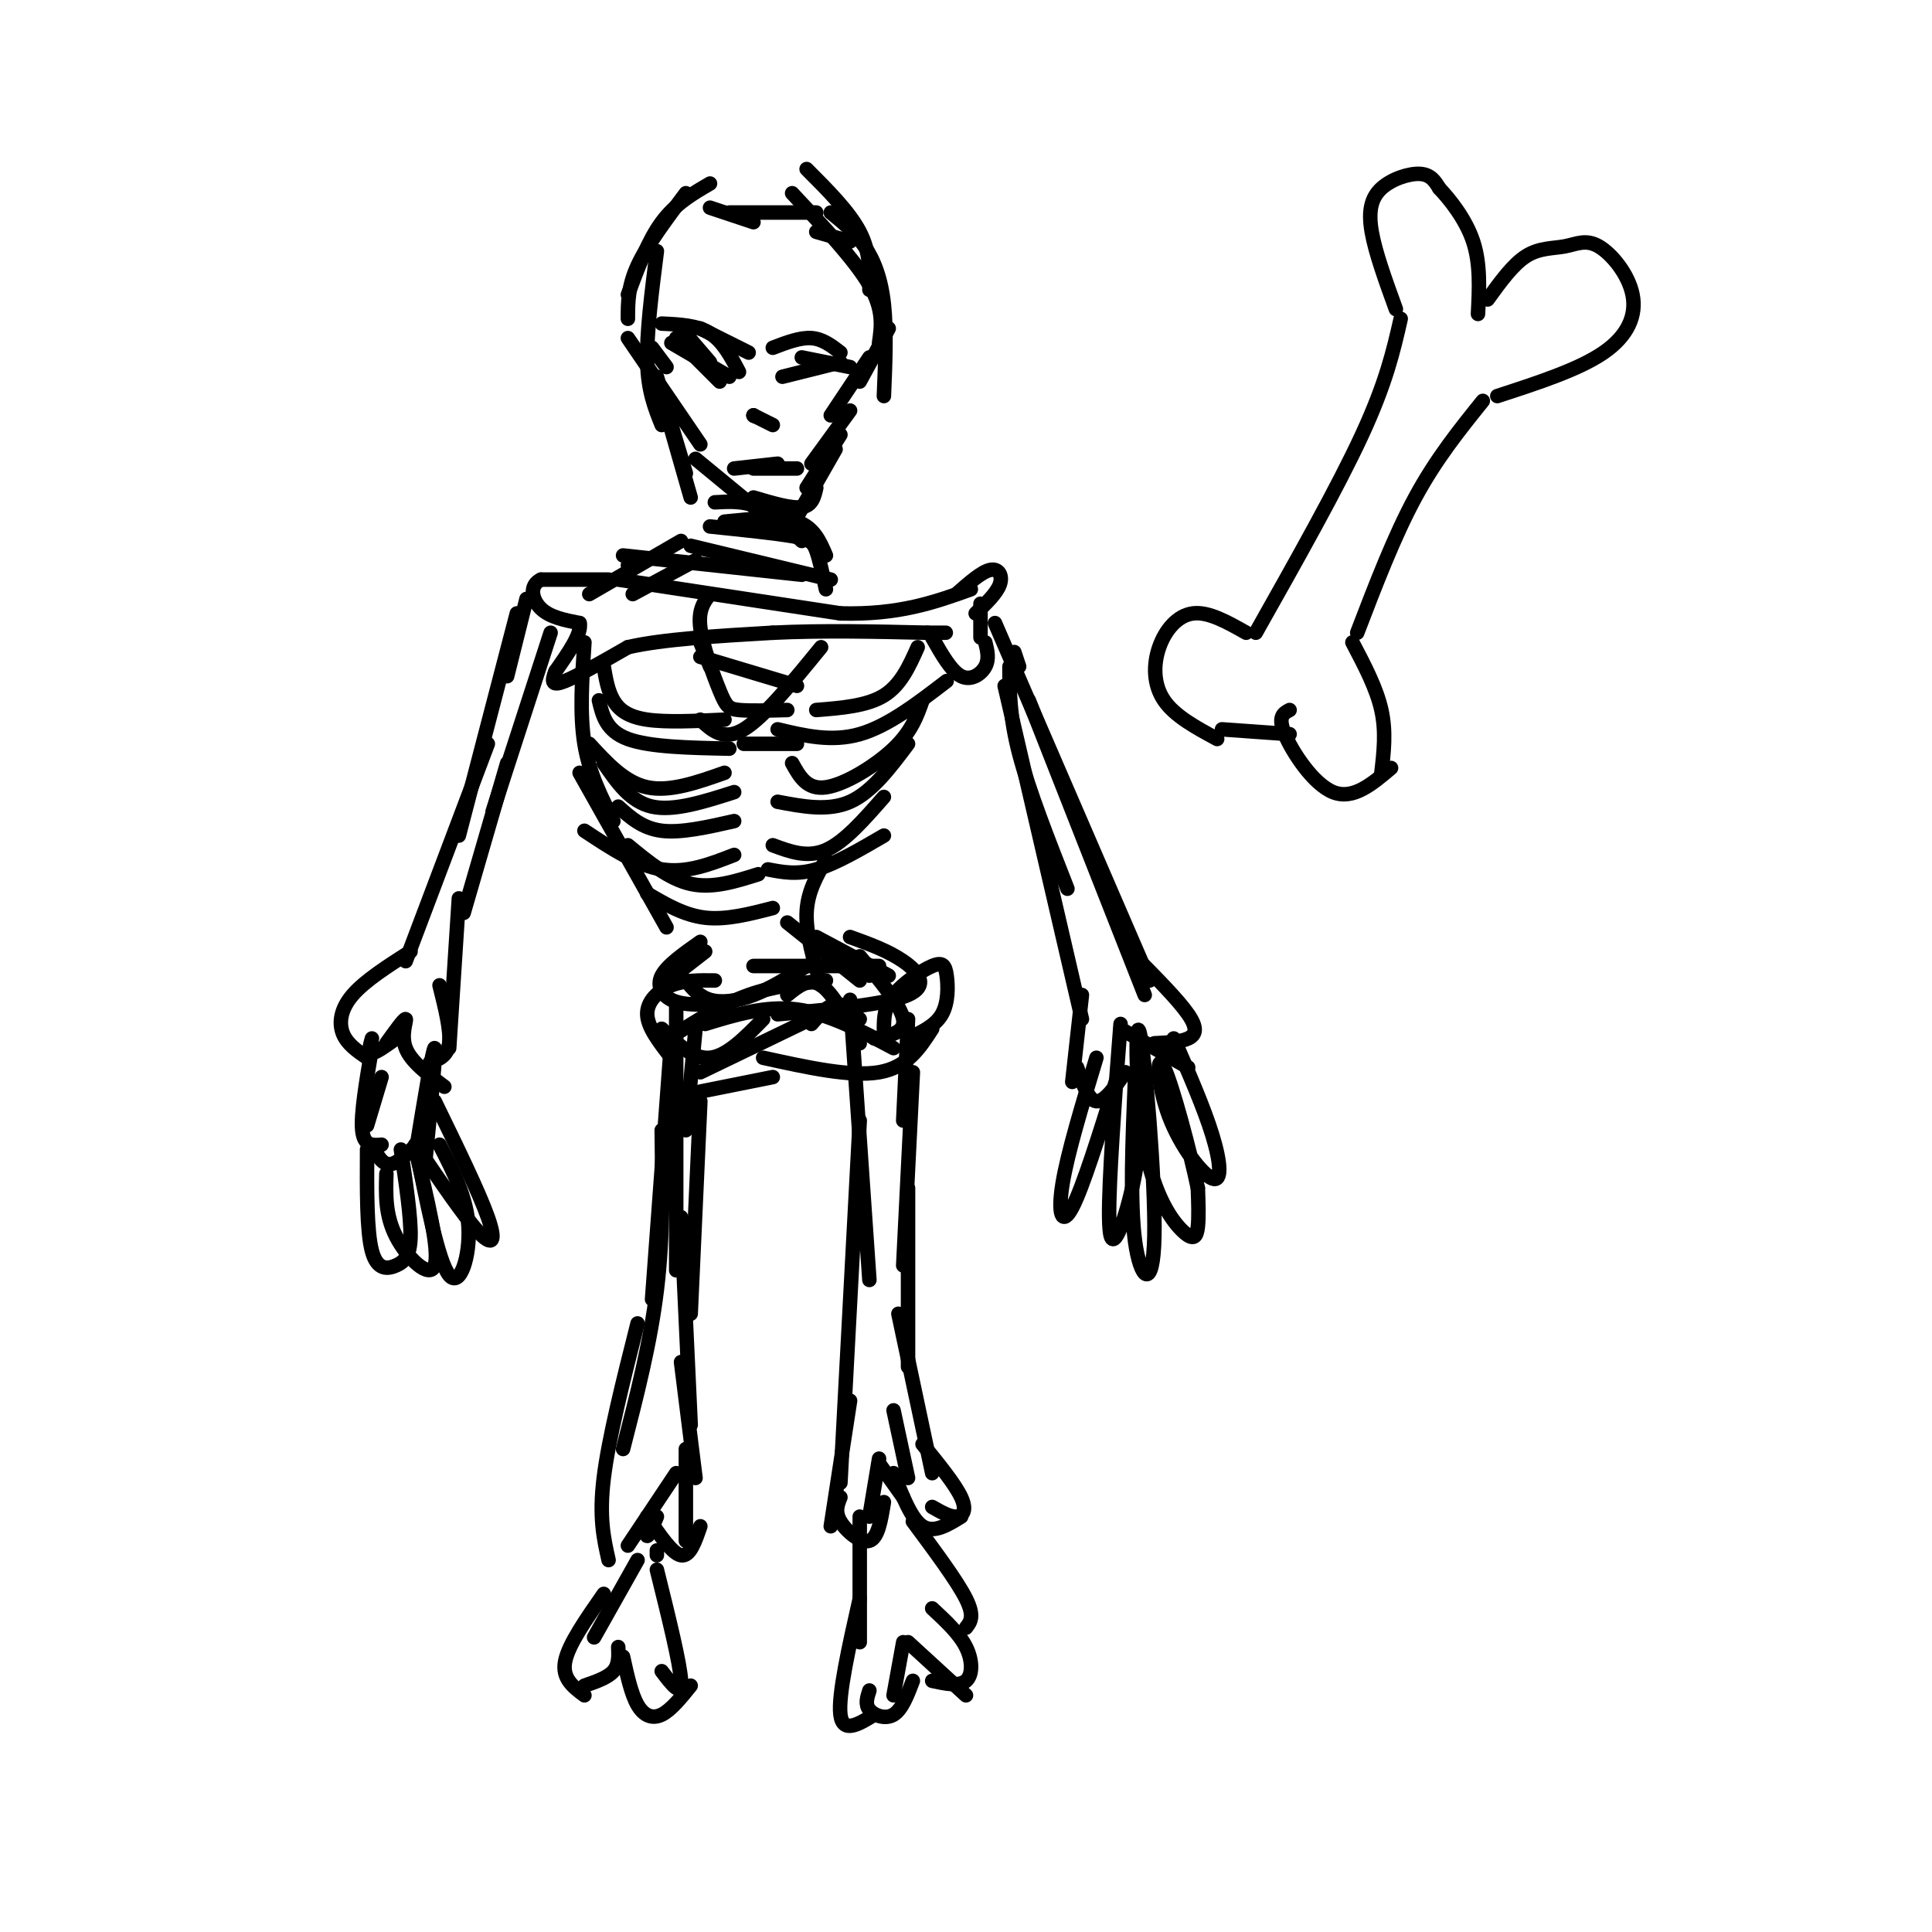 <svg viewBox='0 0 400 400' version='1.1' xmlns='http://www.w3.org/2000/svg' xmlns:xlink='http://www.w3.org/1999/xlink'><g fill='none' stroke='rgb(0,0,0)' stroke-width='3' stroke-linecap='round' stroke-linejoin='round'><path d='M126,120c0.000,0.000 -14.000,0.000 -14,0'/><path d='M112,120c-2.533,1.200 -1.867,4.200 0,6c1.867,1.800 4.933,2.400 8,3'/><path d='M120,129c0.500,2.167 -2.250,6.083 -5,10'/><path d='M115,139c-0.911,2.311 -0.689,3.089 2,2c2.689,-1.089 7.844,-4.044 13,-7'/><path d='M130,134c7.167,-1.667 18.583,-2.333 30,-3'/><path d='M160,131c10.333,-0.500 21.167,-0.250 32,0'/><path d='M192,131c5.667,0.000 3.833,0.000 2,0'/><path d='M193,132c1.978,3.489 3.956,6.978 6,8c2.044,1.022 4.156,-0.422 5,-2c0.844,-1.578 0.422,-3.289 0,-5'/><path d='M198,123c2.622,-2.311 5.244,-4.622 7,-5c1.756,-0.378 2.644,1.178 2,3c-0.644,1.822 -2.822,3.911 -5,6'/><path d='M203,125c0.000,0.000 0.000,7.000 0,7'/><path d='M128,120c0.000,0.000 46.000,7.000 46,7'/><path d='M174,127c12.167,0.333 19.583,-2.333 27,-5'/><path d='M125,138c0.422,2.511 0.844,5.022 2,7c1.156,1.978 3.044,3.422 7,4c3.956,0.578 9.978,0.289 16,0'/><path d='M124,145c0.750,3.167 1.500,6.333 6,8c4.500,1.667 12.750,1.833 21,2'/><path d='M122,154c3.667,4.000 7.333,8.000 12,9c4.667,1.000 10.333,-1.000 16,-3'/><path d='M125,158c2.750,4.000 5.500,8.000 10,9c4.500,1.000 10.750,-1.000 17,-3'/><path d='M128,167c2.500,2.250 5.000,4.500 9,5c4.000,0.500 9.500,-0.750 15,-2'/><path d='M121,172c5.417,3.583 10.833,7.167 16,8c5.167,0.833 10.083,-1.083 15,-3'/><path d='M130,175c4.250,3.500 8.500,7.000 13,8c4.500,1.000 9.250,-0.500 14,-2'/><path d='M134,185c3.833,2.250 7.667,4.500 12,5c4.333,0.500 9.167,-0.750 14,-2'/><path d='M190,134c-1.750,3.917 -3.500,7.833 -7,10c-3.500,2.167 -8.750,2.583 -14,3'/><path d='M196,141c-6.083,4.667 -12.167,9.333 -18,11c-5.833,1.667 -11.417,0.333 -17,-1'/><path d='M191,145c-1.133,3.222 -2.267,6.444 -6,10c-3.733,3.556 -10.067,7.444 -14,8c-3.933,0.556 -5.467,-2.222 -7,-5'/><path d='M188,154c-3.750,5.000 -7.500,10.000 -12,12c-4.500,2.000 -9.750,1.000 -15,0'/><path d='M183,165c-4.083,4.667 -8.167,9.333 -12,11c-3.833,1.667 -7.417,0.333 -11,-1'/><path d='M183,173c-5.000,2.917 -10.000,5.833 -14,7c-4.000,1.167 -7.000,0.583 -10,0'/><path d='M146,197c0.000,0.000 -9.000,7.000 -9,7'/><path d='M145,195c-3.444,2.422 -6.889,4.844 -8,7c-1.111,2.156 0.111,4.044 2,5c1.889,0.956 4.444,0.978 7,1'/><path d='M142,203c1.356,1.667 2.711,3.333 5,4c2.289,0.667 5.511,0.333 9,-1c3.489,-1.333 7.244,-3.667 11,-6'/><path d='M156,200c0.000,0.000 26.000,0.000 26,0'/><path d='M163,191c0.000,0.000 15.000,12.000 15,12'/><path d='M166,193c0.000,0.000 14.000,9.000 14,9'/><path d='M169,194c0.000,0.000 15.000,8.000 15,8'/><path d='M148,203c-3.133,-0.044 -6.267,-0.089 -9,1c-2.733,1.089 -5.067,3.311 -5,6c0.067,2.689 2.533,5.844 5,9'/><path d='M137,213c3.250,3.167 6.500,6.333 10,6c3.500,-0.333 7.250,-4.167 11,-8'/><path d='M140,214c4.917,-3.083 9.833,-6.167 15,-8c5.167,-1.833 10.583,-2.417 16,-3'/><path d='M146,212c6.250,-1.917 12.500,-3.833 19,-3c6.500,0.833 13.250,4.417 20,8'/><path d='M161,210c11.267,-1.022 22.533,-2.044 27,-4c4.467,-1.956 2.133,-4.844 -1,-7c-3.133,-2.156 -7.067,-3.578 -11,-5'/><path d='M144,213c0.000,0.000 -2.000,21.000 -2,21'/><path d='M140,208c0.000,0.000 0.000,55.000 0,55'/><path d='M139,215c0.000,0.000 -4.000,54.000 -4,54'/><path d='M137,234c0.167,11.000 0.333,22.000 -1,33c-1.333,11.000 -4.167,22.000 -7,33'/><path d='M132,274c-3.000,11.917 -6.000,23.833 -7,32c-1.000,8.167 0.000,12.583 1,17'/><path d='M130,320c0.000,0.000 10.000,-15.000 10,-15'/><path d='M134,314c-0.167,2.000 -0.333,4.000 0,4c0.333,0.000 1.167,-2.000 2,-4'/><path d='M134,314c2.583,3.833 5.167,7.667 7,8c1.833,0.333 2.917,-2.833 4,-6'/><path d='M142,319c0.000,0.000 0.000,-19.000 0,-19'/><path d='M144,306c0.000,0.000 -3.000,-24.000 -3,-24'/><path d='M143,295c0.000,0.000 -2.000,-43.000 -2,-43'/><path d='M143,272c0.000,0.000 2.000,-44.000 2,-44'/><path d='M176,207c0.000,0.000 4.000,58.000 4,58'/><path d='M178,232c0.000,0.000 -4.000,75.000 -4,75'/><path d='M176,290c0.000,0.000 -4.000,26.000 -4,26'/><path d='M174,310c-0.600,1.489 -1.200,2.978 0,5c1.200,2.022 4.200,4.578 6,4c1.800,-0.578 2.400,-4.289 3,-8'/><path d='M180,314c0.000,0.000 2.000,-12.000 2,-12'/><path d='M182,303c0.000,0.000 5.000,7.000 5,7'/><path d='M185,305c1.833,4.750 3.667,9.500 6,11c2.333,1.500 5.167,-0.250 8,-2'/><path d='M193,312c1.822,1.044 3.644,2.089 5,2c1.356,-0.089 2.244,-1.311 1,-4c-1.244,-2.689 -4.622,-6.844 -8,-11'/><path d='M193,305c0.000,0.000 -7.000,-33.000 -7,-33'/><path d='M188,283c0.000,0.000 0.000,-37.000 0,-37'/><path d='M187,262c0.000,0.000 2.000,-40.000 2,-40'/><path d='M187,232c0.000,0.000 1.000,-21.000 1,-21'/><path d='M188,215c2.815,-1.305 5.630,-2.609 7,-5c1.370,-2.391 1.295,-5.868 1,-8c-0.295,-2.132 -0.810,-2.920 -3,-2c-2.190,0.920 -6.054,3.549 -8,6c-1.946,2.451 -1.973,4.726 -2,7'/><path d='M178,211c-1.667,-1.583 -3.333,-3.167 -5,-3c-1.667,0.167 -3.333,2.083 -5,4'/><path d='M132,323c0.000,0.000 -9.000,16.000 -9,16'/><path d='M125,330c-3.667,5.250 -7.333,10.500 -8,14c-0.667,3.500 1.667,5.250 4,7'/><path d='M121,349c2.417,-0.833 4.833,-1.667 6,-3c1.167,-1.333 1.083,-3.167 1,-5'/><path d='M129,343c0.844,3.867 1.689,7.733 3,10c1.311,2.267 3.089,2.933 5,2c1.911,-0.933 3.956,-3.467 6,-6'/><path d='M137,346c2.083,2.750 4.167,5.500 4,2c-0.167,-3.500 -2.583,-13.250 -5,-23'/><path d='M136,322c0.000,0.000 0.000,-1.000 0,-1'/><path d='M178,314c0.000,0.000 0.000,26.000 0,26'/><path d='M178,331c-2.250,10.000 -4.500,20.000 -4,24c0.500,4.000 3.750,2.000 7,0'/><path d='M180,350c-0.467,1.422 -0.933,2.844 0,4c0.933,1.156 3.267,2.044 5,1c1.733,-1.044 2.867,-4.022 4,-7'/><path d='M185,351c0.000,0.000 2.000,-11.000 2,-11'/><path d='M188,340c0.000,0.000 12.000,11.000 12,11'/><path d='M193,348c2.800,0.600 5.600,1.200 7,0c1.400,-1.200 1.400,-4.200 0,-7c-1.400,-2.800 -4.200,-5.400 -7,-8'/><path d='M200,337c0.917,-1.167 1.833,-2.333 0,-6c-1.833,-3.667 -6.417,-9.833 -11,-16'/><path d='M188,306c0.000,0.000 -3.000,-14.000 -3,-14'/><path d='M109,124c0.000,0.000 -4.000,16.000 -4,16'/><path d='M107,127c0.000,0.000 -12.000,46.000 -12,46'/><path d='M101,154c0.000,0.000 -17.000,45.000 -17,45'/><path d='M85,197c-4.733,3.022 -9.467,6.044 -12,9c-2.533,2.956 -2.867,5.844 -2,8c0.867,2.156 2.933,3.578 5,5'/><path d='M77,215c-0.417,1.500 -0.833,3.000 0,3c0.833,0.000 2.917,-1.500 5,-3'/><path d='M80,216c1.867,-2.600 3.733,-5.200 4,-5c0.267,0.200 -1.067,3.200 0,6c1.067,2.800 4.533,5.400 8,8'/><path d='M89,220c1.833,-0.667 3.667,-1.333 4,-4c0.333,-2.667 -0.833,-7.333 -2,-12'/><path d='M93,217c0.000,0.000 2.000,-31.000 2,-31'/><path d='M96,189c0.000,0.000 9.000,-31.000 9,-31'/><path d='M102,168c0.000,0.000 12.000,-37.000 12,-37'/><path d='M209,138c0.000,5.167 0.000,10.333 2,18c2.000,7.667 6.000,17.833 10,28'/><path d='M208,142c0.000,0.000 16.000,69.000 16,69'/><path d='M224,206c0.000,0.000 -2.000,18.000 -2,18'/><path d='M223,221c1.167,3.417 2.333,6.833 4,7c1.667,0.167 3.833,-2.917 6,-6'/><path d='M231,225c0.000,0.000 1.000,-13.000 1,-13'/><path d='M232,213c0.000,0.000 14.000,8.000 14,8'/><path d='M239,216c2.711,-0.133 5.422,-0.267 7,-1c1.578,-0.733 2.022,-2.067 0,-5c-2.022,-2.933 -6.511,-7.467 -11,-12'/><path d='M211,138c0.000,0.000 -1.000,-3.000 -1,-3'/><path d='M206,129c0.000,0.000 32.000,74.000 32,74'/><path d='M213,145c0.000,0.000 24.000,61.000 24,61'/><path d='M79,223c0.000,0.000 -3.000,10.000 -3,10'/><path d='M77,217c-1.167,6.833 -2.333,13.667 -2,17c0.333,3.333 2.167,3.167 4,3'/><path d='M77,237c1.083,2.167 2.167,4.333 4,4c1.833,-0.333 4.417,-3.167 7,-6'/><path d='M86,239c1.833,-11.167 3.667,-22.333 4,-22c0.333,0.333 -0.833,12.167 -2,24'/><path d='M76,238c-0.042,8.464 -0.083,16.929 1,21c1.083,4.071 3.292,3.750 5,3c1.708,-0.750 2.917,-1.929 3,-6c0.083,-4.071 -0.958,-11.036 -2,-18'/><path d='M80,243c-0.133,4.289 -0.267,8.578 2,13c2.267,4.422 6.933,8.978 8,6c1.067,-2.978 -1.467,-13.489 -4,-24'/><path d='M86,237c2.378,12.133 4.756,24.267 7,27c2.244,2.733 4.356,-3.933 4,-10c-0.356,-6.067 -3.178,-11.533 -6,-17'/><path d='M86,237c0.000,0.000 0.100,0.100 0.1,0.1'/><path d='M86,237c5.022,7.400 10.044,14.800 13,18c2.956,3.200 3.844,2.200 2,-3c-1.844,-5.200 -6.422,-14.600 -11,-24'/><path d='M227,219c-2.978,9.844 -5.956,19.689 -7,26c-1.044,6.311 -0.156,9.089 2,5c2.156,-4.089 5.578,-15.044 9,-26'/><path d='M231,225c-0.956,14.111 -1.911,28.222 -1,31c0.911,2.778 3.689,-5.778 5,-13c1.311,-7.222 1.156,-13.111 1,-19'/><path d='M235,223c-0.536,13.061 -1.073,26.121 0,34c1.073,7.879 3.755,10.575 4,-1c0.245,-11.575 -1.948,-37.422 -3,-42c-1.052,-4.578 -0.962,12.113 1,23c1.962,10.887 5.798,15.970 8,18c2.202,2.030 2.772,1.009 3,-1c0.228,-2.009 0.114,-5.004 0,-8'/><path d='M248,246c-1.507,-7.274 -5.274,-21.460 -7,-25c-1.726,-3.540 -1.411,3.567 1,10c2.411,6.433 6.918,12.194 9,13c2.082,0.806 1.738,-3.341 0,-9c-1.738,-5.659 -4.869,-12.829 -8,-20'/><path d='M130,117c0.000,0.000 0.100,0.100 0.1,0.1'/><path d='M122,123c0.000,0.000 19.000,-11.000 19,-11'/><path d='M131,123c0.000,0.000 13.000,-7.000 13,-7'/><path d='M129,115c0.000,0.000 37.000,4.000 37,4'/><path d='M143,113c0.000,0.000 29.000,7.000 29,7'/><path d='M147,109c6.667,0.689 13.333,1.378 17,2c3.667,0.622 4.333,1.178 5,3c0.667,1.822 1.333,4.911 2,8'/><path d='M150,108c5.750,-0.583 11.500,-1.167 15,0c3.500,1.167 4.750,4.083 6,7'/><path d='M148,104c3.000,-0.167 6.000,-0.333 9,1c3.000,1.333 6.000,4.167 9,7'/><path d='M147,38c-3.583,2.083 -7.167,4.167 -10,8c-2.833,3.833 -4.917,9.417 -7,15'/><path d='M142,40c-4.000,5.333 -8.000,10.667 -10,15c-2.000,4.333 -2.000,7.667 -2,11'/><path d='M136,52c-1.083,8.500 -2.167,17.000 -2,23c0.167,6.000 1.583,9.500 3,13'/><path d='M135,72c0.000,0.000 3.000,4.000 3,4'/><path d='M130,70c0.000,0.000 15.000,22.000 15,22'/><path d='M136,78c0.000,0.000 6.000,20.000 6,20'/><path d='M139,89c0.000,0.000 4.000,14.000 4,14'/><path d='M144,95c0.000,0.000 17.000,14.000 17,14'/><path d='M156,103c3.917,1.167 7.833,2.333 10,2c2.167,-0.333 2.583,-2.167 3,-4'/><path d='M165,107c0.000,0.000 8.000,-14.000 8,-14'/><path d='M167,101c0.000,0.000 7.000,-11.000 7,-11'/><path d='M168,96c0.000,0.000 8.000,-11.000 8,-11'/><path d='M172,86c0.000,0.000 8.000,-12.000 8,-12'/><path d='M178,79c0.000,0.000 6.000,-11.000 6,-11'/><path d='M167,35c4.417,4.417 8.833,8.833 11,13c2.167,4.167 2.083,8.083 2,12'/><path d='M164,40c6.500,6.917 13.000,13.833 16,19c3.000,5.167 2.500,8.583 2,12'/><path d='M172,44c2.511,2.044 5.022,4.089 7,7c1.978,2.911 3.422,6.689 4,12c0.578,5.311 0.289,12.156 0,19'/><path d='M141,68c0.000,0.000 6.000,7.000 6,7'/><path d='M137,67c3.667,0.167 7.333,0.333 10,2c2.667,1.667 4.333,4.833 6,8'/><path d='M139,71c0.000,0.000 12.000,7.000 12,7'/><path d='M140,70c0.000,0.000 9.000,9.000 9,9'/><path d='M145,68c0.000,0.000 10.000,5.000 10,5'/><path d='M160,72c2.833,-1.083 5.667,-2.167 8,-2c2.333,0.167 4.167,1.583 6,3'/><path d='M166,74c0.000,0.000 10.000,2.000 10,2'/><path d='M162,78c0.000,0.000 12.000,-3.000 12,-3'/><path d='M156,86c0.000,0.000 0.100,0.100 0.1,0.1'/><path d='M156,86c0.000,0.000 0.100,0.100 0.1,0.1'/><path d='M156,86c0.000,0.000 4.000,2.000 4,2'/><path d='M152,97c0.000,0.000 9.000,-1.000 9,-1'/><path d='M156,97c0.000,0.000 9.000,0.000 9,0'/><path d='M147,43c0.000,0.000 9.000,3.000 9,3'/><path d='M151,44c0.000,0.000 18.000,0.000 18,0'/><path d='M169,48c0.000,0.000 7.000,2.000 7,2'/><path d='M145,133c0.000,0.000 2.000,5.000 2,5'/><path d='M147,123c-1.238,1.607 -2.476,3.214 -2,7c0.476,3.786 2.667,9.750 4,13c1.333,3.250 1.810,3.786 4,4c2.190,0.214 6.095,0.107 10,0'/><path d='M145,136c0.000,0.000 20.000,6.000 20,6'/><path d='M170,134c-5.917,7.250 -11.833,14.500 -16,17c-4.167,2.500 -6.583,0.250 -9,-2'/><path d='M154,154c0.000,0.000 11.000,0.000 11,0'/><path d='M289,64c-2.125,-5.851 -4.250,-11.702 -5,-16c-0.750,-4.298 -0.125,-7.042 2,-9c2.125,-1.958 5.750,-3.131 8,-3c2.250,0.131 3.125,1.565 4,3'/><path d='M298,39c2.133,2.244 5.467,6.356 7,11c1.533,4.644 1.267,9.822 1,15'/><path d='M308,62c2.627,-3.637 5.255,-7.274 8,-9c2.745,-1.726 5.609,-1.543 8,-2c2.391,-0.457 4.311,-1.556 7,0c2.689,1.556 6.147,5.765 7,10c0.853,4.235 -0.899,8.496 -6,12c-5.101,3.504 -13.550,6.252 -22,9'/><path d='M290,66c-1.500,6.583 -3.000,13.167 -8,24c-5.000,10.833 -13.500,25.917 -22,41'/><path d='M307,83c-4.833,6.000 -9.667,12.000 -14,20c-4.333,8.000 -8.167,18.000 -12,28'/><path d='M258,131c-3.893,-2.202 -7.786,-4.405 -11,-4c-3.214,0.405 -5.750,3.417 -7,7c-1.250,3.583 -1.214,7.738 1,11c2.214,3.262 6.607,5.631 11,8'/><path d='M253,151c0.000,0.000 14.000,1.000 14,1'/><path d='M267,147c-1.267,0.667 -2.533,1.333 -1,5c1.533,3.667 5.867,10.333 10,12c4.133,1.667 8.067,-1.667 12,-5'/><path d='M280,133c2.500,4.750 5.000,9.500 6,14c1.000,4.500 0.500,8.750 0,13'/><path d='M171,178c-1.917,3.333 -3.833,6.667 -4,11c-0.167,4.333 1.417,9.667 3,15'/><path d='M145,226c0.000,0.000 15.000,-3.000 15,-3'/><path d='M145,222c0.000,0.000 29.000,-14.000 29,-14'/><path d='M163,206c2.250,-1.833 4.500,-3.667 7,-2c2.500,1.667 5.250,6.833 8,12'/><path d='M158,219c9.083,2.000 18.167,4.000 24,3c5.833,-1.000 8.417,-5.000 11,-9'/><path d='M181,215c3.250,-0.583 6.500,-1.167 6,-4c-0.500,-2.833 -4.750,-7.917 -9,-13'/><path d='M121,133c-0.500,7.417 -1.000,14.833 0,21c1.000,6.167 3.500,11.083 6,16'/><path d='M120,160c0.000,0.000 18.000,32.000 18,32'/></g>
</svg>